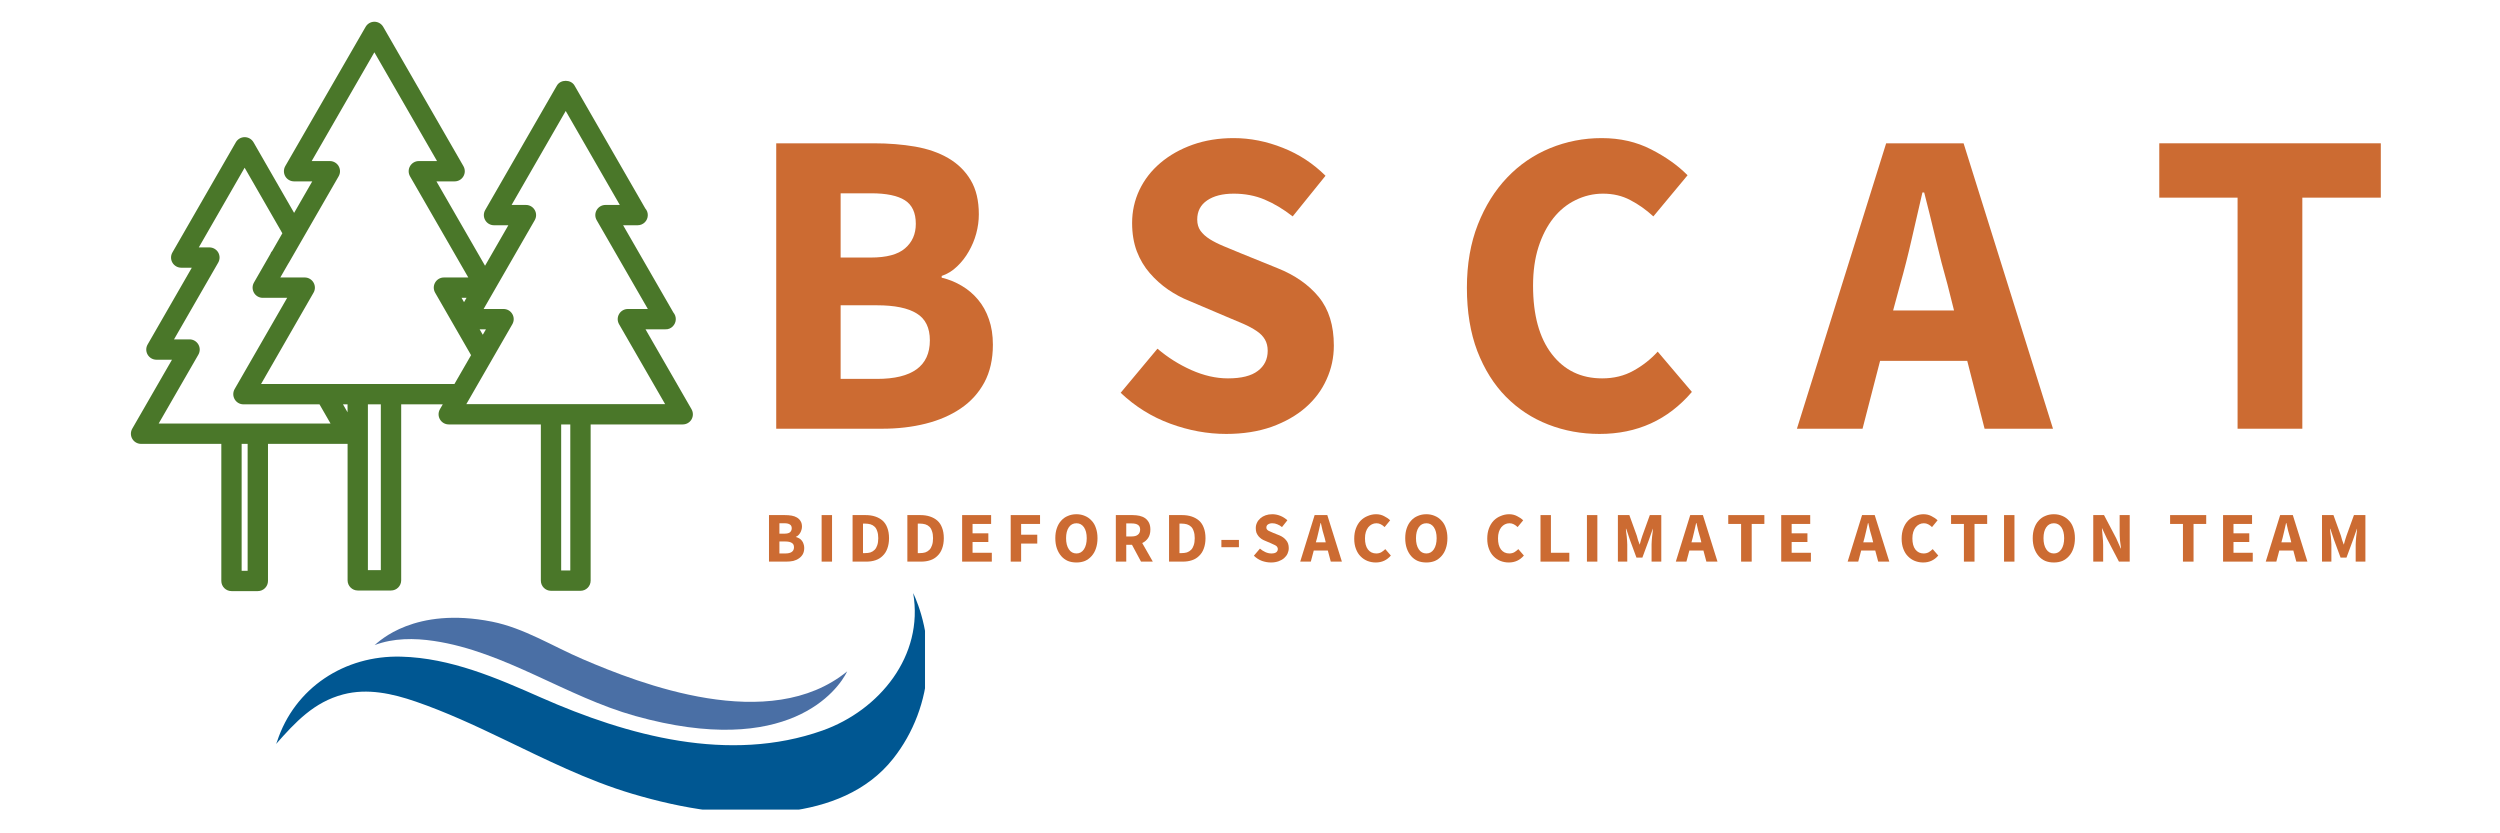 <?xml version="1.0" encoding="UTF-8"?> <svg xmlns="http://www.w3.org/2000/svg" xmlns:xlink="http://www.w3.org/1999/xlink" width="300" zoomAndPan="magnify" viewBox="0 0 224.88 75" height="100" preserveAspectRatio="xMidYMid meet" version="1.0"><defs><g></g><clipPath id="8bd50c795d"><path d="M 24.789 53.379 L 83.191 53.379 L 83.191 72.867 L 24.789 72.867 Z M 24.789 53.379 " clip-rule="nonzero"></path></clipPath><clipPath id="b71ebf49bd"><path d="M 11.664 1.781 L 62.637 1.781 L 62.637 53.504 L 11.664 53.504 Z M 11.664 1.781 " clip-rule="nonzero"></path></clipPath></defs><g fill="#cc6b32" fill-opacity="1"><g transform="translate(68.649, 50.546)"><g><path d="M 0.5 0 L 0.5 -4.188 L 1.922 -4.188 C 2.141 -4.188 2.344 -4.172 2.531 -4.141 C 2.719 -4.109 2.879 -4.051 3.016 -3.969 C 3.16 -3.883 3.27 -3.773 3.344 -3.641 C 3.426 -3.516 3.469 -3.348 3.469 -3.141 C 3.469 -3.047 3.453 -2.953 3.422 -2.859 C 3.398 -2.766 3.363 -2.676 3.312 -2.594 C 3.27 -2.52 3.211 -2.445 3.141 -2.375 C 3.078 -2.312 3.004 -2.266 2.922 -2.234 L 2.922 -2.219 C 3.023 -2.188 3.125 -2.145 3.219 -2.094 C 3.312 -2.039 3.391 -1.973 3.453 -1.891 C 3.523 -1.805 3.578 -1.707 3.609 -1.594 C 3.648 -1.488 3.672 -1.367 3.672 -1.234 C 3.672 -1.016 3.629 -0.828 3.547 -0.672 C 3.461 -0.523 3.348 -0.398 3.203 -0.297 C 3.055 -0.191 2.883 -0.113 2.688 -0.062 C 2.488 -0.02 2.273 0 2.047 0 Z M 1.438 -2.516 L 1.875 -2.516 C 2.113 -2.516 2.285 -2.555 2.391 -2.641 C 2.492 -2.734 2.547 -2.852 2.547 -3 C 2.547 -3.164 2.488 -3.281 2.375 -3.344 C 2.27 -3.414 2.109 -3.453 1.891 -3.453 L 1.438 -3.453 Z M 1.438 -0.734 L 1.969 -0.734 C 2.488 -0.734 2.75 -0.922 2.75 -1.297 C 2.75 -1.484 2.68 -1.613 2.547 -1.688 C 2.422 -1.77 2.227 -1.812 1.969 -1.812 L 1.438 -1.812 Z M 1.438 -0.734 "></path></g></g></g><g fill="#cc6b32" fill-opacity="1"><g transform="translate(73.386, 50.546)"><g><path d="M 0.5 0 L 0.5 -4.188 L 1.438 -4.188 L 1.438 0 Z M 0.5 0 "></path></g></g></g><g fill="#cc6b32" fill-opacity="1"><g transform="translate(76.172, 50.546)"><g><path d="M 0.5 0 L 0.5 -4.188 L 1.672 -4.188 C 1.992 -4.188 2.281 -4.145 2.531 -4.062 C 2.789 -3.977 3.016 -3.852 3.203 -3.688 C 3.391 -3.52 3.531 -3.305 3.625 -3.047 C 3.727 -2.785 3.781 -2.473 3.781 -2.109 C 3.781 -1.754 3.727 -1.441 3.625 -1.172 C 3.531 -0.91 3.391 -0.691 3.203 -0.516 C 3.023 -0.336 2.812 -0.207 2.562 -0.125 C 2.312 -0.039 2.035 0 1.734 0 Z M 1.438 -0.766 L 1.625 -0.766 C 1.801 -0.766 1.961 -0.785 2.109 -0.828 C 2.254 -0.879 2.379 -0.957 2.484 -1.062 C 2.586 -1.164 2.664 -1.301 2.719 -1.469 C 2.781 -1.645 2.812 -1.859 2.812 -2.109 C 2.812 -2.359 2.781 -2.566 2.719 -2.734 C 2.664 -2.91 2.586 -3.047 2.484 -3.141 C 2.379 -3.242 2.254 -3.316 2.109 -3.359 C 1.961 -3.398 1.801 -3.422 1.625 -3.422 L 1.438 -3.422 Z M 1.438 -0.766 "></path></g></g></g><g fill="#cc6b32" fill-opacity="1"><g transform="translate(81.102, 50.546)"><g><path d="M 0.5 0 L 0.5 -4.188 L 1.672 -4.188 C 1.992 -4.188 2.281 -4.145 2.531 -4.062 C 2.789 -3.977 3.016 -3.852 3.203 -3.688 C 3.391 -3.52 3.531 -3.305 3.625 -3.047 C 3.727 -2.785 3.781 -2.473 3.781 -2.109 C 3.781 -1.754 3.727 -1.441 3.625 -1.172 C 3.531 -0.91 3.391 -0.691 3.203 -0.516 C 3.023 -0.336 2.812 -0.207 2.562 -0.125 C 2.312 -0.039 2.035 0 1.734 0 Z M 1.438 -0.766 L 1.625 -0.766 C 1.801 -0.766 1.961 -0.785 2.109 -0.828 C 2.254 -0.879 2.379 -0.957 2.484 -1.062 C 2.586 -1.164 2.664 -1.301 2.719 -1.469 C 2.781 -1.645 2.812 -1.859 2.812 -2.109 C 2.812 -2.359 2.781 -2.566 2.719 -2.734 C 2.664 -2.91 2.586 -3.047 2.484 -3.141 C 2.379 -3.242 2.254 -3.316 2.109 -3.359 C 1.961 -3.398 1.801 -3.422 1.625 -3.422 L 1.438 -3.422 Z M 1.438 -0.766 "></path></g></g></g><g fill="#cc6b32" fill-opacity="1"><g transform="translate(86.032, 50.546)"><g><path d="M 0.5 0 L 0.5 -4.188 L 3.109 -4.188 L 3.109 -3.391 L 1.438 -3.391 L 1.438 -2.547 L 2.859 -2.547 L 2.859 -1.766 L 1.438 -1.766 L 1.438 -0.797 L 3.172 -0.797 L 3.172 0 Z M 0.5 0 "></path></g></g></g><g fill="#cc6b32" fill-opacity="1"><g transform="translate(90.403, 50.546)"><g><path d="M 0.5 0 L 0.5 -4.188 L 3.141 -4.188 L 3.141 -3.391 L 1.438 -3.391 L 1.438 -2.422 L 2.891 -2.422 L 2.891 -1.625 L 1.438 -1.625 L 1.438 0 Z M 0.5 0 "></path></g></g></g><g fill="#cc6b32" fill-opacity="1"><g transform="translate(94.621, 50.546)"><g><path d="M 2.203 0.078 C 1.91 0.078 1.648 0.031 1.422 -0.062 C 1.191 -0.164 0.992 -0.312 0.828 -0.5 C 0.66 -0.695 0.531 -0.926 0.438 -1.188 C 0.344 -1.457 0.297 -1.766 0.297 -2.109 C 0.297 -2.453 0.344 -2.754 0.438 -3.016 C 0.531 -3.285 0.66 -3.508 0.828 -3.688 C 0.992 -3.875 1.191 -4.016 1.422 -4.109 C 1.648 -4.211 1.91 -4.266 2.203 -4.266 C 2.484 -4.266 2.738 -4.211 2.969 -4.109 C 3.195 -4.016 3.395 -3.875 3.562 -3.688 C 3.738 -3.508 3.867 -3.285 3.953 -3.016 C 4.047 -2.754 4.094 -2.453 4.094 -2.109 C 4.094 -1.766 4.047 -1.457 3.953 -1.188 C 3.867 -0.926 3.738 -0.695 3.562 -0.5 C 3.395 -0.312 3.195 -0.164 2.969 -0.062 C 2.738 0.031 2.484 0.078 2.203 0.078 Z M 2.203 -0.734 C 2.484 -0.734 2.707 -0.859 2.875 -1.109 C 3.039 -1.359 3.125 -1.691 3.125 -2.109 C 3.125 -2.523 3.039 -2.852 2.875 -3.094 C 2.707 -3.332 2.484 -3.453 2.203 -3.453 C 1.91 -3.453 1.68 -3.332 1.516 -3.094 C 1.348 -2.852 1.266 -2.523 1.266 -2.109 C 1.266 -1.691 1.348 -1.359 1.516 -1.109 C 1.68 -0.859 1.91 -0.734 2.203 -0.734 Z M 2.203 -0.734 "></path></g></g></g><g fill="#cc6b32" fill-opacity="1"><g transform="translate(99.865, 50.546)"><g><path d="M 0.5 0 L 0.5 -4.188 L 2 -4.188 C 2.227 -4.188 2.438 -4.164 2.625 -4.125 C 2.82 -4.082 2.992 -4.008 3.141 -3.906 C 3.285 -3.801 3.398 -3.664 3.484 -3.5 C 3.566 -3.332 3.609 -3.129 3.609 -2.891 C 3.609 -2.578 3.539 -2.32 3.406 -2.125 C 3.27 -1.926 3.094 -1.773 2.875 -1.672 L 3.828 0 L 2.766 0 L 1.953 -1.516 L 1.438 -1.516 L 1.438 0 Z M 1.438 -2.266 L 1.922 -2.266 C 2.172 -2.266 2.359 -2.316 2.484 -2.422 C 2.617 -2.523 2.688 -2.68 2.688 -2.891 C 2.688 -3.086 2.617 -3.227 2.484 -3.312 C 2.359 -3.395 2.172 -3.438 1.922 -3.438 L 1.438 -3.438 Z M 1.438 -2.266 "></path></g></g></g><g fill="#cc6b32" fill-opacity="1"><g transform="translate(104.654, 50.546)"><g><path d="M 0.5 0 L 0.5 -4.188 L 1.672 -4.188 C 1.992 -4.188 2.281 -4.145 2.531 -4.062 C 2.789 -3.977 3.016 -3.852 3.203 -3.688 C 3.391 -3.52 3.531 -3.305 3.625 -3.047 C 3.727 -2.785 3.781 -2.473 3.781 -2.109 C 3.781 -1.754 3.727 -1.441 3.625 -1.172 C 3.531 -0.91 3.391 -0.691 3.203 -0.516 C 3.023 -0.336 2.812 -0.207 2.562 -0.125 C 2.312 -0.039 2.035 0 1.734 0 Z M 1.438 -0.766 L 1.625 -0.766 C 1.801 -0.766 1.961 -0.785 2.109 -0.828 C 2.254 -0.879 2.379 -0.957 2.484 -1.062 C 2.586 -1.164 2.664 -1.301 2.719 -1.469 C 2.781 -1.645 2.812 -1.859 2.812 -2.109 C 2.812 -2.359 2.781 -2.566 2.719 -2.734 C 2.664 -2.91 2.586 -3.047 2.484 -3.141 C 2.379 -3.242 2.254 -3.316 2.109 -3.359 C 1.961 -3.398 1.801 -3.422 1.625 -3.422 L 1.438 -3.422 Z M 1.438 -0.766 "></path></g></g></g><g fill="#cc6b32" fill-opacity="1"><g transform="translate(109.584, 50.546)"><g><path d="M 0.281 -1.297 L 0.281 -1.953 L 1.859 -1.953 L 1.859 -1.297 Z M 0.281 -1.297 "></path></g></g></g><g fill="#cc6b32" fill-opacity="1"><g transform="translate(112.569, 50.546)"><g><path d="M 1.766 0.078 C 1.492 0.078 1.223 0.031 0.953 -0.062 C 0.68 -0.164 0.438 -0.32 0.219 -0.531 L 0.766 -1.172 C 0.91 -1.047 1.07 -0.941 1.25 -0.859 C 1.438 -0.773 1.617 -0.734 1.797 -0.734 C 1.992 -0.734 2.141 -0.77 2.234 -0.844 C 2.328 -0.914 2.375 -1.016 2.375 -1.141 C 2.375 -1.203 2.359 -1.254 2.328 -1.297 C 2.305 -1.348 2.27 -1.391 2.219 -1.422 C 2.164 -1.461 2.098 -1.5 2.016 -1.531 C 1.941 -1.57 1.863 -1.609 1.781 -1.641 L 1.234 -1.875 C 1.129 -1.914 1.023 -1.969 0.922 -2.031 C 0.816 -2.102 0.723 -2.188 0.641 -2.281 C 0.566 -2.375 0.504 -2.477 0.453 -2.594 C 0.41 -2.719 0.391 -2.859 0.391 -3.016 C 0.391 -3.191 0.426 -3.352 0.5 -3.5 C 0.57 -3.656 0.676 -3.789 0.812 -3.906 C 0.945 -4.02 1.102 -4.109 1.281 -4.172 C 1.457 -4.234 1.656 -4.266 1.875 -4.266 C 2.125 -4.266 2.363 -4.219 2.594 -4.125 C 2.832 -4.031 3.047 -3.895 3.234 -3.719 L 2.75 -3.109 C 2.613 -3.223 2.473 -3.305 2.328 -3.359 C 2.191 -3.422 2.039 -3.453 1.875 -3.453 C 1.719 -3.453 1.586 -3.414 1.484 -3.344 C 1.391 -3.281 1.344 -3.188 1.344 -3.062 C 1.344 -3 1.359 -2.945 1.391 -2.906 C 1.422 -2.863 1.469 -2.82 1.531 -2.781 C 1.594 -2.75 1.66 -2.719 1.734 -2.688 C 1.805 -2.656 1.891 -2.617 1.984 -2.578 L 2.531 -2.359 C 2.781 -2.254 2.977 -2.109 3.125 -1.922 C 3.281 -1.742 3.359 -1.508 3.359 -1.219 C 3.359 -1.039 3.32 -0.875 3.25 -0.719 C 3.176 -0.562 3.07 -0.426 2.938 -0.312 C 2.801 -0.195 2.633 -0.102 2.438 -0.031 C 2.238 0.039 2.016 0.078 1.766 0.078 Z M 1.766 0.078 "></path></g></g></g><g fill="#cc6b32" fill-opacity="1"><g transform="translate(116.991, 50.546)"><g><path d="M 1.484 -2.125 L 1.375 -1.734 L 2.266 -1.734 L 2.172 -2.125 C 2.109 -2.332 2.047 -2.551 1.984 -2.781 C 1.93 -3.02 1.879 -3.25 1.828 -3.469 L 1.797 -3.469 C 1.754 -3.25 1.703 -3.02 1.641 -2.781 C 1.586 -2.551 1.535 -2.332 1.484 -2.125 Z M -0.031 0 L 1.266 -4.188 L 2.406 -4.188 L 3.719 0 L 2.719 0 L 2.453 -1 L 1.188 -1 L 0.922 0 Z M -0.031 0 "></path></g></g></g><g fill="#cc6b32" fill-opacity="1"><g transform="translate(121.523, 50.546)"><g><path d="M 2.234 0.078 C 1.973 0.078 1.723 0.031 1.484 -0.062 C 1.254 -0.156 1.051 -0.289 0.875 -0.469 C 0.695 -0.645 0.555 -0.867 0.453 -1.141 C 0.348 -1.41 0.297 -1.719 0.297 -2.062 C 0.297 -2.414 0.348 -2.727 0.453 -3 C 0.555 -3.27 0.695 -3.5 0.875 -3.688 C 1.062 -3.875 1.273 -4.016 1.516 -4.109 C 1.754 -4.211 2.004 -4.266 2.266 -4.266 C 2.535 -4.266 2.773 -4.207 2.984 -4.094 C 3.203 -3.988 3.383 -3.863 3.531 -3.719 L 3.031 -3.109 C 2.926 -3.211 2.812 -3.297 2.688 -3.359 C 2.57 -3.422 2.441 -3.453 2.297 -3.453 C 2.148 -3.453 2.016 -3.422 1.891 -3.359 C 1.766 -3.297 1.656 -3.207 1.562 -3.094 C 1.469 -2.977 1.395 -2.836 1.344 -2.672 C 1.289 -2.504 1.266 -2.312 1.266 -2.094 C 1.266 -1.664 1.352 -1.332 1.531 -1.094 C 1.719 -0.852 1.969 -0.734 2.281 -0.734 C 2.445 -0.734 2.598 -0.77 2.734 -0.844 C 2.867 -0.926 2.988 -1.02 3.094 -1.125 L 3.594 -0.547 C 3.238 -0.129 2.785 0.078 2.234 0.078 Z M 2.234 0.078 "></path></g></g></g><g fill="#cc6b32" fill-opacity="1"><g transform="translate(126.113, 50.546)"><g><path d="M 2.203 0.078 C 1.91 0.078 1.648 0.031 1.422 -0.062 C 1.191 -0.164 0.992 -0.312 0.828 -0.5 C 0.66 -0.695 0.531 -0.926 0.438 -1.188 C 0.344 -1.457 0.297 -1.766 0.297 -2.109 C 0.297 -2.453 0.344 -2.754 0.438 -3.016 C 0.531 -3.285 0.66 -3.508 0.828 -3.688 C 0.992 -3.875 1.191 -4.016 1.422 -4.109 C 1.648 -4.211 1.91 -4.266 2.203 -4.266 C 2.484 -4.266 2.738 -4.211 2.969 -4.109 C 3.195 -4.016 3.395 -3.875 3.562 -3.688 C 3.738 -3.508 3.867 -3.285 3.953 -3.016 C 4.047 -2.754 4.094 -2.453 4.094 -2.109 C 4.094 -1.766 4.047 -1.457 3.953 -1.188 C 3.867 -0.926 3.738 -0.695 3.562 -0.5 C 3.395 -0.312 3.195 -0.164 2.969 -0.062 C 2.738 0.031 2.484 0.078 2.203 0.078 Z M 2.203 -0.734 C 2.484 -0.734 2.707 -0.859 2.875 -1.109 C 3.039 -1.359 3.125 -1.691 3.125 -2.109 C 3.125 -2.523 3.039 -2.852 2.875 -3.094 C 2.707 -3.332 2.484 -3.453 2.203 -3.453 C 1.91 -3.453 1.68 -3.332 1.516 -3.094 C 1.348 -2.852 1.266 -2.523 1.266 -2.109 C 1.266 -1.691 1.348 -1.359 1.516 -1.109 C 1.68 -0.859 1.91 -0.734 2.203 -0.734 Z M 2.203 -0.734 "></path></g></g></g><g fill="#cc6b32" fill-opacity="1"><g transform="translate(131.358, 50.546)"><g></g></g></g><g fill="#cc6b32" fill-opacity="1"><g transform="translate(133.495, 50.546)"><g><path d="M 2.234 0.078 C 1.973 0.078 1.723 0.031 1.484 -0.062 C 1.254 -0.156 1.051 -0.289 0.875 -0.469 C 0.695 -0.645 0.555 -0.867 0.453 -1.141 C 0.348 -1.41 0.297 -1.719 0.297 -2.062 C 0.297 -2.414 0.348 -2.727 0.453 -3 C 0.555 -3.27 0.695 -3.5 0.875 -3.688 C 1.062 -3.875 1.273 -4.016 1.516 -4.109 C 1.754 -4.211 2.004 -4.266 2.266 -4.266 C 2.535 -4.266 2.773 -4.207 2.984 -4.094 C 3.203 -3.988 3.383 -3.863 3.531 -3.719 L 3.031 -3.109 C 2.926 -3.211 2.812 -3.297 2.688 -3.359 C 2.57 -3.422 2.441 -3.453 2.297 -3.453 C 2.148 -3.453 2.016 -3.422 1.891 -3.359 C 1.766 -3.297 1.656 -3.207 1.562 -3.094 C 1.469 -2.977 1.395 -2.836 1.344 -2.672 C 1.289 -2.504 1.266 -2.312 1.266 -2.094 C 1.266 -1.664 1.352 -1.332 1.531 -1.094 C 1.719 -0.852 1.969 -0.734 2.281 -0.734 C 2.445 -0.734 2.598 -0.77 2.734 -0.844 C 2.867 -0.926 2.988 -1.02 3.094 -1.125 L 3.594 -0.547 C 3.238 -0.129 2.785 0.078 2.234 0.078 Z M 2.234 0.078 "></path></g></g></g><g fill="#cc6b32" fill-opacity="1"><g transform="translate(138.085, 50.546)"><g><path d="M 0.5 0 L 0.5 -4.188 L 1.438 -4.188 L 1.438 -0.797 L 3.094 -0.797 L 3.094 0 Z M 0.5 0 "></path></g></g></g><g fill="#cc6b32" fill-opacity="1"><g transform="translate(142.264, 50.546)"><g><path d="M 0.5 0 L 0.5 -4.188 L 1.438 -4.188 L 1.438 0 Z M 0.5 0 "></path></g></g></g><g fill="#cc6b32" fill-opacity="1"><g transform="translate(145.05, 50.546)"><g><path d="M 0.5 0 L 0.5 -4.188 L 1.531 -4.188 L 2.203 -2.328 C 2.242 -2.203 2.281 -2.07 2.312 -1.938 C 2.352 -1.812 2.398 -1.68 2.453 -1.547 L 2.469 -1.547 C 2.508 -1.68 2.547 -1.812 2.578 -1.938 C 2.617 -2.07 2.66 -2.203 2.703 -2.328 L 3.375 -4.188 L 4.406 -4.188 L 4.406 0 L 3.531 0 L 3.531 -1.531 C 3.531 -1.633 3.535 -1.75 3.547 -1.875 C 3.555 -2 3.566 -2.125 3.578 -2.25 C 3.598 -2.375 3.613 -2.5 3.625 -2.625 C 3.633 -2.75 3.645 -2.859 3.656 -2.953 L 3.641 -2.953 L 3.297 -1.969 L 2.703 -0.359 L 2.172 -0.359 L 1.578 -1.969 L 1.25 -2.953 L 1.219 -2.953 C 1.227 -2.859 1.238 -2.75 1.25 -2.625 C 1.27 -2.5 1.285 -2.375 1.297 -2.25 C 1.305 -2.125 1.316 -2 1.328 -1.875 C 1.336 -1.75 1.344 -1.633 1.344 -1.531 L 1.344 0 Z M 0.5 0 "></path></g></g></g><g fill="#cc6b32" fill-opacity="1"><g transform="translate(150.795, 50.546)"><g><path d="M 1.484 -2.125 L 1.375 -1.734 L 2.266 -1.734 L 2.172 -2.125 C 2.109 -2.332 2.047 -2.551 1.984 -2.781 C 1.93 -3.02 1.879 -3.25 1.828 -3.469 L 1.797 -3.469 C 1.754 -3.25 1.703 -3.02 1.641 -2.781 C 1.586 -2.551 1.535 -2.332 1.484 -2.125 Z M -0.031 0 L 1.266 -4.188 L 2.406 -4.188 L 3.719 0 L 2.719 0 L 2.453 -1 L 1.188 -1 L 0.922 0 Z M -0.031 0 "></path></g></g></g><g fill="#cc6b32" fill-opacity="1"><g transform="translate(155.327, 50.546)"><g><path d="M 1.312 0 L 1.312 -3.391 L 0.156 -3.391 L 0.156 -4.188 L 3.406 -4.188 L 3.406 -3.391 L 2.266 -3.391 L 2.266 0 Z M 1.312 0 "></path></g></g></g><g fill="#cc6b32" fill-opacity="1"><g transform="translate(159.75, 50.546)"><g><path d="M 0.5 0 L 0.5 -4.188 L 3.109 -4.188 L 3.109 -3.391 L 1.438 -3.391 L 1.438 -2.547 L 2.859 -2.547 L 2.859 -1.766 L 1.438 -1.766 L 1.438 -0.797 L 3.172 -0.797 L 3.172 0 Z M 0.5 0 "></path></g></g></g><g fill="#cc6b32" fill-opacity="1"><g transform="translate(164.121, 50.546)"><g></g></g></g><g fill="#cc6b32" fill-opacity="1"><g transform="translate(166.259, 50.546)"><g><path d="M 1.484 -2.125 L 1.375 -1.734 L 2.266 -1.734 L 2.172 -2.125 C 2.109 -2.332 2.047 -2.551 1.984 -2.781 C 1.93 -3.02 1.879 -3.25 1.828 -3.469 L 1.797 -3.469 C 1.754 -3.25 1.703 -3.02 1.641 -2.781 C 1.586 -2.551 1.535 -2.332 1.484 -2.125 Z M -0.031 0 L 1.266 -4.188 L 2.406 -4.188 L 3.719 0 L 2.719 0 L 2.453 -1 L 1.188 -1 L 0.922 0 Z M -0.031 0 "></path></g></g></g><g fill="#cc6b32" fill-opacity="1"><g transform="translate(170.79, 50.546)"><g><path d="M 2.234 0.078 C 1.973 0.078 1.723 0.031 1.484 -0.062 C 1.254 -0.156 1.051 -0.289 0.875 -0.469 C 0.695 -0.645 0.555 -0.867 0.453 -1.141 C 0.348 -1.41 0.297 -1.719 0.297 -2.062 C 0.297 -2.414 0.348 -2.727 0.453 -3 C 0.555 -3.27 0.695 -3.5 0.875 -3.688 C 1.062 -3.875 1.273 -4.016 1.516 -4.109 C 1.754 -4.211 2.004 -4.266 2.266 -4.266 C 2.535 -4.266 2.773 -4.207 2.984 -4.094 C 3.203 -3.988 3.383 -3.863 3.531 -3.719 L 3.031 -3.109 C 2.926 -3.211 2.812 -3.297 2.688 -3.359 C 2.57 -3.422 2.441 -3.453 2.297 -3.453 C 2.148 -3.453 2.016 -3.422 1.891 -3.359 C 1.766 -3.297 1.656 -3.207 1.562 -3.094 C 1.469 -2.977 1.395 -2.836 1.344 -2.672 C 1.289 -2.504 1.266 -2.312 1.266 -2.094 C 1.266 -1.664 1.352 -1.332 1.531 -1.094 C 1.719 -0.852 1.969 -0.734 2.281 -0.734 C 2.445 -0.734 2.598 -0.77 2.734 -0.844 C 2.867 -0.926 2.988 -1.02 3.094 -1.125 L 3.594 -0.547 C 3.238 -0.129 2.785 0.078 2.234 0.078 Z M 2.234 0.078 "></path></g></g></g><g fill="#cc6b32" fill-opacity="1"><g transform="translate(175.38, 50.546)"><g><path d="M 1.312 0 L 1.312 -3.391 L 0.156 -3.391 L 0.156 -4.188 L 3.406 -4.188 L 3.406 -3.391 L 2.266 -3.391 L 2.266 0 Z M 1.312 0 "></path></g></g></g><g fill="#cc6b32" fill-opacity="1"><g transform="translate(179.803, 50.546)"><g><path d="M 0.5 0 L 0.5 -4.188 L 1.438 -4.188 L 1.438 0 Z M 0.5 0 "></path></g></g></g><g fill="#cc6b32" fill-opacity="1"><g transform="translate(182.589, 50.546)"><g><path d="M 2.203 0.078 C 1.91 0.078 1.648 0.031 1.422 -0.062 C 1.191 -0.164 0.992 -0.312 0.828 -0.5 C 0.66 -0.695 0.531 -0.926 0.438 -1.188 C 0.344 -1.457 0.297 -1.766 0.297 -2.109 C 0.297 -2.453 0.344 -2.754 0.438 -3.016 C 0.531 -3.285 0.66 -3.508 0.828 -3.688 C 0.992 -3.875 1.191 -4.016 1.422 -4.109 C 1.648 -4.211 1.91 -4.266 2.203 -4.266 C 2.484 -4.266 2.738 -4.211 2.969 -4.109 C 3.195 -4.016 3.395 -3.875 3.562 -3.688 C 3.738 -3.508 3.867 -3.285 3.953 -3.016 C 4.047 -2.754 4.094 -2.453 4.094 -2.109 C 4.094 -1.766 4.047 -1.457 3.953 -1.188 C 3.867 -0.926 3.738 -0.695 3.562 -0.5 C 3.395 -0.312 3.195 -0.164 2.969 -0.062 C 2.738 0.031 2.484 0.078 2.203 0.078 Z M 2.203 -0.734 C 2.484 -0.734 2.707 -0.859 2.875 -1.109 C 3.039 -1.359 3.125 -1.691 3.125 -2.109 C 3.125 -2.523 3.039 -2.852 2.875 -3.094 C 2.707 -3.332 2.484 -3.453 2.203 -3.453 C 1.91 -3.453 1.68 -3.332 1.516 -3.094 C 1.348 -2.852 1.266 -2.523 1.266 -2.109 C 1.266 -1.691 1.348 -1.359 1.516 -1.109 C 1.68 -0.859 1.91 -0.734 2.203 -0.734 Z M 2.203 -0.734 "></path></g></g></g><g fill="#cc6b32" fill-opacity="1"><g transform="translate(187.833, 50.546)"><g><path d="M 0.5 0 L 0.5 -4.188 L 1.469 -4.188 L 2.562 -2.109 L 2.969 -1.188 L 3 -1.188 C 2.969 -1.406 2.938 -1.648 2.906 -1.922 C 2.883 -2.203 2.875 -2.461 2.875 -2.703 L 2.875 -4.188 L 3.781 -4.188 L 3.781 0 L 2.812 0 L 1.719 -2.094 L 1.297 -3 L 1.281 -3 C 1.301 -2.77 1.32 -2.52 1.344 -2.25 C 1.375 -1.988 1.391 -1.734 1.391 -1.484 L 1.391 0 Z M 0.5 0 "></path></g></g></g><g fill="#cc6b32" fill-opacity="1"><g transform="translate(192.956, 50.546)"><g></g></g></g><g fill="#cc6b32" fill-opacity="1"><g transform="translate(195.093, 50.546)"><g><path d="M 1.312 0 L 1.312 -3.391 L 0.156 -3.391 L 0.156 -4.188 L 3.406 -4.188 L 3.406 -3.391 L 2.266 -3.391 L 2.266 0 Z M 1.312 0 "></path></g></g></g><g fill="#cc6b32" fill-opacity="1"><g transform="translate(199.516, 50.546)"><g><path d="M 0.5 0 L 0.5 -4.188 L 3.109 -4.188 L 3.109 -3.391 L 1.438 -3.391 L 1.438 -2.547 L 2.859 -2.547 L 2.859 -1.766 L 1.438 -1.766 L 1.438 -0.797 L 3.172 -0.797 L 3.172 0 Z M 0.5 0 "></path></g></g></g><g fill="#cc6b32" fill-opacity="1"><g transform="translate(203.888, 50.546)"><g><path d="M 1.484 -2.125 L 1.375 -1.734 L 2.266 -1.734 L 2.172 -2.125 C 2.109 -2.332 2.047 -2.551 1.984 -2.781 C 1.93 -3.02 1.879 -3.25 1.828 -3.469 L 1.797 -3.469 C 1.754 -3.25 1.703 -3.02 1.641 -2.781 C 1.586 -2.551 1.535 -2.332 1.484 -2.125 Z M -0.031 0 L 1.266 -4.188 L 2.406 -4.188 L 3.719 0 L 2.719 0 L 2.453 -1 L 1.188 -1 L 0.922 0 Z M -0.031 0 "></path></g></g></g><g fill="#cc6b32" fill-opacity="1"><g transform="translate(208.42, 50.546)"><g><path d="M 0.5 0 L 0.5 -4.188 L 1.531 -4.188 L 2.203 -2.328 C 2.242 -2.203 2.281 -2.07 2.312 -1.938 C 2.352 -1.812 2.398 -1.68 2.453 -1.547 L 2.469 -1.547 C 2.508 -1.68 2.547 -1.812 2.578 -1.938 C 2.617 -2.07 2.66 -2.203 2.703 -2.328 L 3.375 -4.188 L 4.406 -4.188 L 4.406 0 L 3.531 0 L 3.531 -1.531 C 3.531 -1.633 3.535 -1.75 3.547 -1.875 C 3.555 -2 3.566 -2.125 3.578 -2.25 C 3.598 -2.375 3.613 -2.5 3.625 -2.625 C 3.633 -2.75 3.645 -2.859 3.656 -2.953 L 3.641 -2.953 L 3.297 -1.969 L 2.703 -0.359 L 2.172 -0.359 L 1.578 -1.969 L 1.25 -2.953 L 1.219 -2.953 C 1.227 -2.859 1.238 -2.75 1.25 -2.625 C 1.27 -2.5 1.285 -2.375 1.297 -2.25 C 1.305 -2.125 1.316 -2 1.328 -1.875 C 1.336 -1.75 1.344 -1.633 1.344 -1.531 L 1.344 0 Z M 0.5 0 "></path></g></g></g><g fill="#cc6b32" fill-opacity="1"><g transform="translate(66.769, 38.585)"><g><path d="M 3.031 0 L 3.031 -25.688 L 11.812 -25.688 C 13.156 -25.688 14.395 -25.586 15.531 -25.391 C 16.676 -25.191 17.676 -24.844 18.531 -24.344 C 19.383 -23.844 20.051 -23.188 20.531 -22.375 C 21.02 -21.562 21.266 -20.535 21.266 -19.297 C 21.266 -18.723 21.188 -18.145 21.031 -17.562 C 20.875 -16.988 20.648 -16.453 20.359 -15.953 C 20.078 -15.453 19.727 -15.004 19.312 -14.609 C 18.906 -14.211 18.441 -13.926 17.922 -13.75 L 17.922 -13.594 C 18.578 -13.438 19.18 -13.191 19.734 -12.859 C 20.285 -12.535 20.77 -12.125 21.188 -11.625 C 21.613 -11.125 21.941 -10.535 22.172 -9.859 C 22.41 -9.191 22.531 -8.426 22.531 -7.562 C 22.531 -6.25 22.273 -5.117 21.766 -4.172 C 21.254 -3.223 20.547 -2.441 19.641 -1.828 C 18.734 -1.211 17.676 -0.754 16.469 -0.453 C 15.258 -0.148 13.957 0 12.562 0 Z M 8.828 -15.406 L 11.547 -15.406 C 12.961 -15.406 13.988 -15.68 14.625 -16.234 C 15.27 -16.785 15.594 -17.52 15.594 -18.438 C 15.594 -19.438 15.266 -20.145 14.609 -20.562 C 13.953 -20.977 12.941 -21.188 11.578 -21.188 L 8.828 -21.188 Z M 8.828 -4.484 L 12.094 -4.484 C 15.27 -4.484 16.859 -5.641 16.859 -7.953 C 16.859 -9.086 16.461 -9.895 15.672 -10.375 C 14.891 -10.863 13.695 -11.109 12.094 -11.109 L 8.828 -11.109 Z M 8.828 -4.484 "></path></g></g></g><g fill="#cc6b32" fill-opacity="1"><g transform="translate(99.424, 38.585)"><g><path d="M 10.875 0.469 C 9.188 0.469 7.508 0.16 5.844 -0.453 C 4.176 -1.066 2.688 -1.992 1.375 -3.234 L 4.688 -7.203 C 5.602 -6.422 6.617 -5.781 7.734 -5.281 C 8.859 -4.781 9.957 -4.531 11.031 -4.531 C 12.238 -4.531 13.133 -4.754 13.719 -5.203 C 14.312 -5.648 14.609 -6.254 14.609 -7.016 C 14.609 -7.41 14.523 -7.75 14.359 -8.031 C 14.191 -8.32 13.941 -8.578 13.609 -8.797 C 13.273 -9.023 12.879 -9.238 12.422 -9.438 C 11.961 -9.633 11.457 -9.848 10.906 -10.078 L 7.562 -11.5 C 6.906 -11.758 6.27 -12.098 5.656 -12.516 C 5.039 -12.941 4.488 -13.438 4 -14 C 3.508 -14.562 3.117 -15.219 2.828 -15.969 C 2.547 -16.719 2.406 -17.566 2.406 -18.516 C 2.406 -19.566 2.625 -20.555 3.062 -21.484 C 3.508 -22.422 4.141 -23.234 4.953 -23.922 C 5.773 -24.617 6.742 -25.164 7.859 -25.562 C 8.973 -25.957 10.203 -26.156 11.547 -26.156 C 13.035 -26.156 14.508 -25.863 15.969 -25.281 C 17.426 -24.707 18.707 -23.867 19.812 -22.766 L 16.859 -19.109 C 16.016 -19.766 15.172 -20.27 14.328 -20.625 C 13.492 -20.977 12.566 -21.156 11.547 -21.156 C 10.547 -21.156 9.75 -20.953 9.156 -20.547 C 8.562 -20.141 8.266 -19.566 8.266 -18.828 C 8.266 -18.43 8.363 -18.094 8.562 -17.812 C 8.758 -17.539 9.035 -17.289 9.391 -17.062 C 9.742 -16.844 10.156 -16.633 10.625 -16.438 C 11.102 -16.25 11.617 -16.035 12.172 -15.797 L 15.484 -14.453 C 17.055 -13.828 18.297 -12.961 19.203 -11.859 C 20.109 -10.754 20.562 -9.297 20.562 -7.484 C 20.562 -6.41 20.344 -5.395 19.906 -4.438 C 19.477 -3.477 18.848 -2.633 18.016 -1.906 C 17.191 -1.188 16.176 -0.609 14.969 -0.172 C 13.758 0.254 12.395 0.469 10.875 0.469 Z M 10.875 0.469 "></path></g></g></g><g fill="#cc6b32" fill-opacity="1"><g transform="translate(130.149, 38.585)"><g><path d="M 13.75 0.469 C 12.125 0.469 10.586 0.188 9.141 -0.375 C 7.691 -0.938 6.422 -1.77 5.328 -2.875 C 4.242 -3.977 3.383 -5.348 2.75 -6.984 C 2.125 -8.629 1.812 -10.531 1.812 -12.688 C 1.812 -14.812 2.141 -16.707 2.797 -18.375 C 3.453 -20.039 4.332 -21.453 5.438 -22.609 C 6.539 -23.766 7.828 -24.645 9.297 -25.25 C 10.766 -25.852 12.312 -26.156 13.938 -26.156 C 15.594 -26.156 17.078 -25.816 18.391 -25.141 C 19.703 -24.473 20.797 -23.695 21.672 -22.812 L 18.594 -19.109 C 17.938 -19.711 17.242 -20.203 16.516 -20.578 C 15.797 -20.961 14.977 -21.156 14.062 -21.156 C 13.195 -21.156 12.375 -20.961 11.594 -20.578 C 10.82 -20.203 10.156 -19.66 9.594 -18.953 C 9.031 -18.242 8.582 -17.375 8.25 -16.344 C 7.926 -15.32 7.766 -14.164 7.766 -12.875 C 7.766 -10.227 8.328 -8.176 9.453 -6.719 C 10.578 -5.258 12.086 -4.531 13.984 -4.531 C 15.035 -4.531 15.973 -4.758 16.797 -5.219 C 17.629 -5.676 18.359 -6.25 18.984 -6.938 L 22.062 -3.312 C 19.906 -0.789 17.133 0.469 13.75 0.469 Z M 13.75 0.469 "></path></g></g></g><g fill="#cc6b32" fill-opacity="1"><g transform="translate(161.897, 38.585)"><g><path d="M 9.062 -13 L 8.422 -10.641 L 13.906 -10.641 L 13.312 -13 C 12.945 -14.281 12.594 -15.645 12.25 -17.094 C 11.906 -18.539 11.562 -19.93 11.219 -21.266 L 11.062 -21.266 C 10.75 -19.898 10.426 -18.5 10.094 -17.062 C 9.77 -15.633 9.426 -14.281 9.062 -13 Z M -0.234 0 L 7.797 -25.688 L 14.766 -25.688 L 22.812 0 L 16.656 0 L 15.094 -6.109 L 7.25 -6.109 L 5.672 0 Z M -0.234 0 "></path></g></g></g><g fill="#cc6b32" fill-opacity="1"><g transform="translate(193.291, 38.585)"><g><path d="M 8.031 0 L 8.031 -20.797 L 0.984 -20.797 L 0.984 -25.688 L 20.922 -25.688 L 20.922 -20.797 L 13.859 -20.797 L 13.859 0 Z M 8.031 0 "></path></g></g></g><g clip-path="url(#8bd50c795d)"><path fill="#005792" d="M 24.871 66.754 C 26.445 61.91 30.945 58.961 36.039 59.098 C 40.512 59.215 44.66 61.027 48.613 62.773 C 56.453 66.234 65.57 68.719 73.965 65.746 C 79.082 63.93 83.102 59.023 82.125 53.379 C 82.125 53.379 83.625 56.297 83.414 60.117 C 83.254 63.055 82.164 65.961 80.32 68.285 C 77.969 71.258 74.438 72.566 70.84 73.016 C 66.164 73.598 61.367 72.785 56.844 71.441 C 52.805 70.242 49.027 68.336 45.238 66.52 C 42.66 65.281 40.059 64.074 37.352 63.141 C 35.258 62.422 33.023 61.922 30.832 62.496 C 28.199 63.184 26.523 64.992 24.789 66.957 " fill-opacity="1" fill-rule="nonzero"></path></g><path fill="#4a6fa5" d="M 52.383 59.324 C 49.672 58.164 47.113 56.527 44.219 55.949 C 37.238 54.562 34.055 57.734 33.656 58.059 C 35.344 57.418 37.219 57.418 39.008 57.688 C 45.395 58.645 50.895 62.699 57.113 64.438 C 70.887 68.289 75.379 62.105 76.188 60.422 C 69.203 66.125 57.5 61.52 52.383 59.324 " fill-opacity="1" fill-rule="nonzero"></path><g clip-path="url(#b71ebf49bd)"><path fill="#4a7729" d="M 62.176 36.828 L 58.035 29.637 L 59.828 29.637 C 59.832 29.637 59.836 29.637 59.836 29.637 C 60.328 29.664 60.762 29.23 60.762 28.723 C 60.762 28.496 60.68 28.285 60.543 28.125 L 56.02 20.273 L 57.309 20.273 C 57.316 20.273 57.32 20.273 57.328 20.273 C 57.832 20.273 58.242 19.867 58.242 19.359 C 58.242 19.133 58.16 18.922 58.02 18.766 L 51.648 7.699 C 51.32 7.133 50.391 7.133 50.062 7.699 L 43.609 18.902 C 43.445 19.188 43.445 19.535 43.609 19.816 C 43.773 20.102 44.074 20.273 44.402 20.273 L 45.691 20.273 L 43.594 23.918 L 39.219 16.324 L 40.855 16.324 C 41.184 16.324 41.484 16.152 41.648 15.867 C 41.812 15.586 41.812 15.238 41.648 14.953 L 34.43 2.418 C 34.266 2.133 33.961 1.957 33.637 1.957 C 33.309 1.957 33.008 2.133 32.844 2.418 L 25.613 14.953 C 25.453 15.234 25.453 15.586 25.613 15.867 C 25.777 16.152 26.082 16.324 26.406 16.324 L 28.043 16.324 L 26.41 19.16 L 22.754 12.801 C 22.59 12.52 22.289 12.344 21.961 12.344 C 21.633 12.344 21.332 12.52 21.168 12.801 L 15.457 22.723 C 15.293 23.004 15.293 23.352 15.457 23.637 C 15.621 23.918 15.926 24.094 16.25 24.094 L 17.203 24.094 L 13.227 31.004 C 13.062 31.285 13.062 31.633 13.227 31.918 C 13.391 32.199 13.691 32.375 14.02 32.375 L 15.418 32.375 L 11.844 38.578 C 11.68 38.863 11.68 39.211 11.844 39.492 C 12.008 39.777 12.312 39.949 12.637 39.949 L 19.859 39.949 L 19.859 52.285 C 19.859 52.789 20.27 53.199 20.777 53.199 L 23.145 53.199 C 23.648 53.199 24.059 52.789 24.059 52.285 L 24.059 39.949 L 31.223 39.949 L 31.223 52.23 C 31.223 52.734 31.633 53.145 32.137 53.145 L 35.133 53.145 C 35.637 53.145 36.047 52.734 36.047 52.23 L 36.047 36.391 L 39.789 36.391 L 39.535 36.828 C 39.371 37.113 39.371 37.461 39.535 37.742 C 39.699 38.027 40 38.199 40.328 38.199 L 48.617 38.199 L 48.617 52.258 C 48.617 52.762 49.027 53.172 49.531 53.172 L 52.184 53.172 C 52.688 53.172 53.098 52.762 53.098 52.258 L 53.098 38.199 L 61.387 38.199 C 61.715 38.199 62.016 38.027 62.18 37.742 C 62.34 37.461 62.34 37.113 62.176 36.828 Z M 22.227 51.371 L 21.688 51.371 L 21.688 39.949 L 22.227 39.949 Z M 14.219 38.121 L 17.793 31.918 C 17.957 31.633 17.957 31.285 17.793 31.004 C 17.629 30.719 17.328 30.543 17 30.543 L 15.602 30.543 L 19.578 23.637 C 19.742 23.352 19.742 23.004 19.578 22.719 C 19.414 22.438 19.109 22.266 18.785 22.266 L 17.832 22.266 L 21.957 15.094 L 25.352 20.996 L 24.441 22.582 C 24.406 22.621 24.371 22.66 24.34 22.707 C 24.312 22.75 24.297 22.801 24.277 22.852 L 22.793 25.434 C 22.633 25.715 22.633 26.062 22.797 26.348 C 22.957 26.629 23.262 26.805 23.586 26.805 L 25.785 26.805 L 21.055 35.02 C 20.895 35.305 20.895 35.652 21.059 35.934 C 21.223 36.219 21.523 36.391 21.852 36.391 L 28.695 36.391 L 29.691 38.121 Z M 31.219 37.105 L 30.809 36.391 L 31.219 36.391 Z M 34.215 51.312 L 33.051 51.312 L 33.051 36.391 L 34.215 36.391 Z M 35.141 34.562 C 35.137 34.562 35.133 34.559 35.129 34.559 L 32.133 34.559 C 32.129 34.559 32.125 34.562 32.121 34.562 L 23.434 34.562 L 28.16 26.34 C 28.324 26.059 28.32 25.711 28.156 25.43 C 27.992 25.145 27.691 24.973 27.367 24.973 L 25.168 24.973 L 25.883 23.73 C 25.906 23.699 25.926 23.668 25.945 23.633 L 30.418 15.867 C 30.582 15.586 30.582 15.238 30.418 14.953 C 30.258 14.672 29.953 14.496 29.629 14.496 L 27.992 14.496 L 33.633 4.707 L 39.273 14.496 L 37.633 14.496 C 37.309 14.496 37.008 14.668 36.844 14.953 C 36.68 15.234 36.68 15.582 36.84 15.867 L 42.086 24.973 L 39.895 24.973 C 39.566 24.973 39.266 25.145 39.102 25.43 C 38.938 25.711 38.938 26.059 39.102 26.344 L 42.336 31.965 L 40.84 34.559 L 35.141 34.559 Z M 41.93 26.801 L 41.703 27.195 L 41.477 26.801 Z M 51.266 51.344 L 50.445 51.344 L 50.445 38.199 L 51.266 38.199 Z M 52.18 36.371 L 41.91 36.371 L 46.051 29.18 C 46.215 28.895 46.215 28.547 46.051 28.266 C 45.887 27.98 45.586 27.809 45.258 27.809 L 43.465 27.809 L 48.066 19.816 C 48.23 19.531 48.23 19.184 48.066 18.902 C 47.902 18.617 47.602 18.445 47.273 18.445 L 45.984 18.445 L 50.855 9.988 L 55.723 18.445 L 54.434 18.445 C 54.109 18.445 53.805 18.617 53.641 18.902 C 53.477 19.184 53.477 19.531 53.641 19.816 L 58.246 27.809 L 56.449 27.809 C 56.125 27.809 55.82 27.98 55.656 28.266 C 55.492 28.547 55.492 28.895 55.656 29.18 L 59.801 36.371 Z M 43.105 29.637 L 43.676 29.637 L 43.391 30.129 Z M 43.105 29.637 " fill-opacity="1" fill-rule="nonzero"></path></g></svg> 